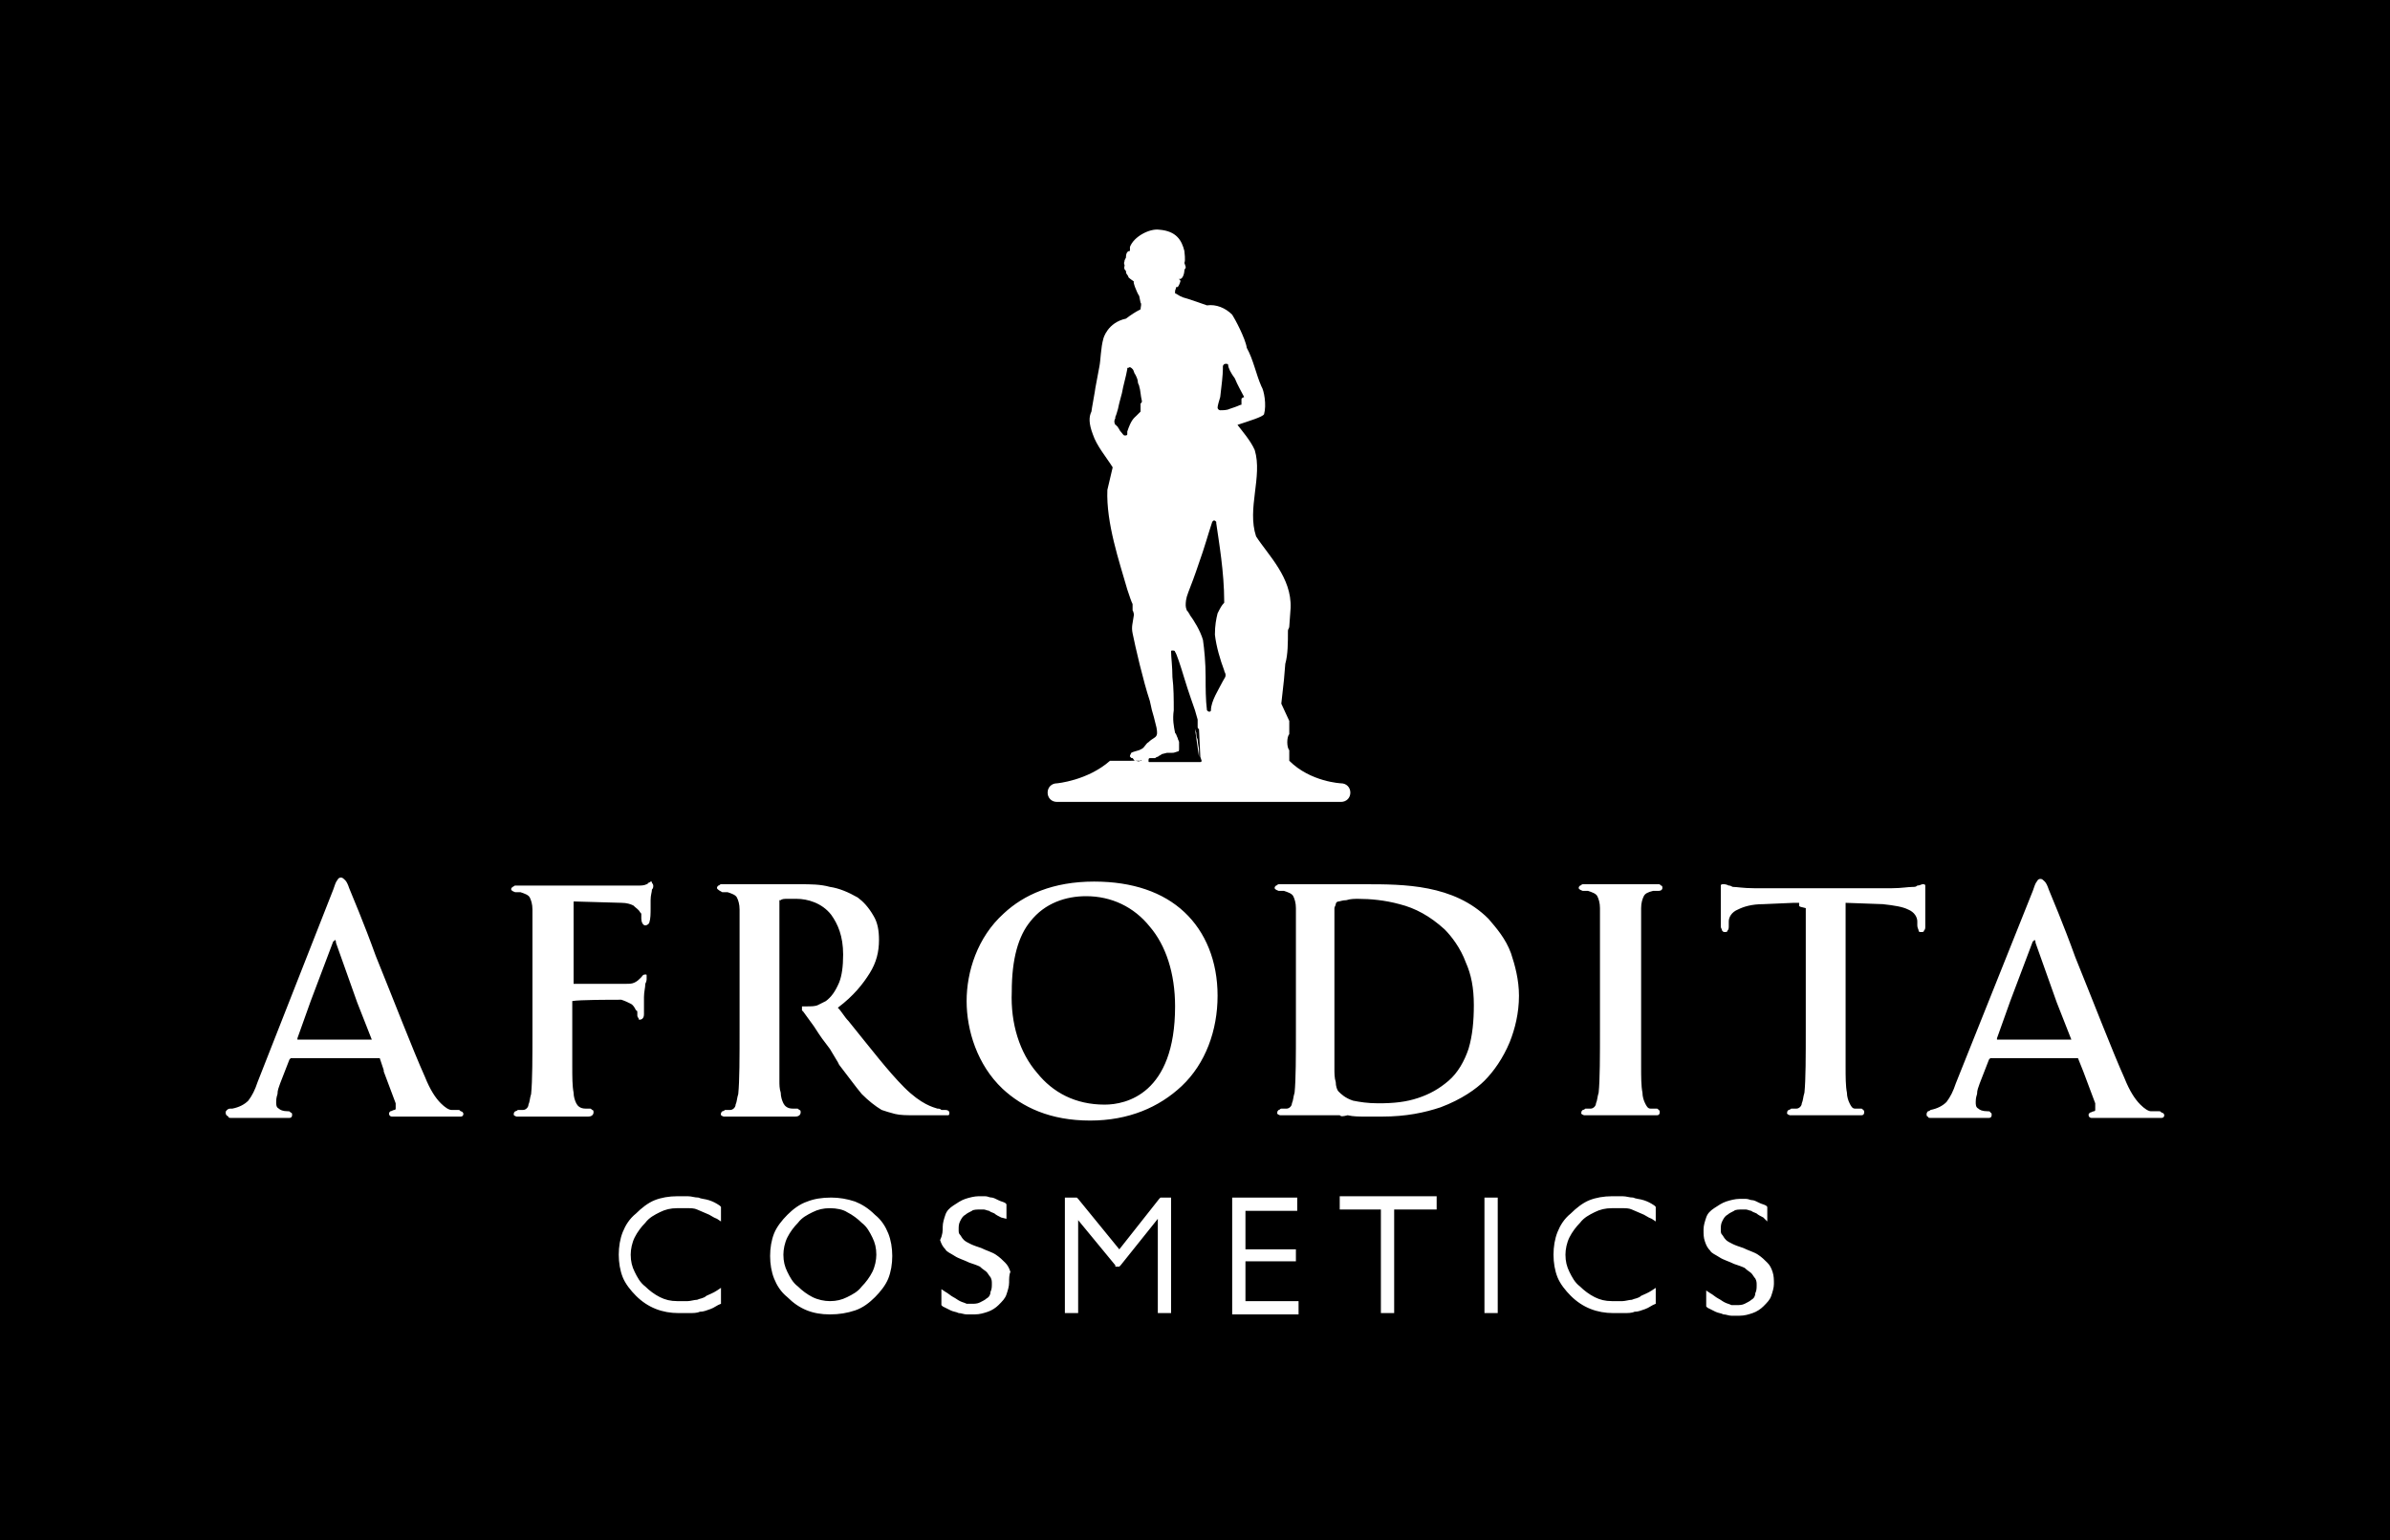 <svg xmlns="http://www.w3.org/2000/svg" xmlns:xlink="http://www.w3.org/1999/xlink" version="1.1" id="Layer_1" x="0px" y="0px" viewBox="0 0 180 116" style="enable-background:new 0 0 180 116;" xml:space="preserve">
<style type="text/css">
	.st0{fill-rule:evenodd;clip-rule:evenodd;fill:#000000;}
	.st1{fill:#FFFFFF;}
	.st2{fill-rule:evenodd;clip-rule:evenodd;fill:#FFFFFF;}
</style>
<g>
	<rect class="st0" width="180" height="116"/>
	<path class="st1" d="M132.8,91.7c-0.2-0.1-0.4-0.2-0.5-0.3c-0.2-0.1-0.3-0.1-0.4-0.2h0c-0.1,0-0.3-0.1-0.4-0.1c-0.1,0-0.2,0-0.3,0   c-0.2,0-0.5,0-0.6,0.1c-0.2,0.1-0.4,0.2-0.5,0.3h0c-0.2,0.1-0.3,0.3-0.4,0.5c-0.1,0.2-0.1,0.4-0.1,0.6c0,0.2,0,0.3,0.1,0.4   c0.1,0.1,0.1,0.2,0.3,0.4l0,0c0.1,0.1,0.3,0.2,0.5,0.3c0.2,0.1,0.5,0.2,0.8,0.3l0,0c0.4,0.2,0.8,0.3,1.1,0.5   c0.3,0.2,0.5,0.4,0.7,0.6l0,0c0.2,0.2,0.3,0.4,0.4,0.7c0.1,0.3,0.1,0.6,0.1,0.9c0,0.3-0.1,0.6-0.2,0.9c-0.1,0.3-0.3,0.5-0.6,0.8   c-0.2,0.2-0.5,0.4-0.8,0.5c-0.3,0.1-0.6,0.2-1,0.2c-0.2,0-0.4,0-0.6,0c-0.2,0-0.4-0.1-0.6-0.1c-0.2-0.1-0.4-0.1-0.6-0.2   c-0.2-0.1-0.4-0.2-0.6-0.3l-0.1-0.1v-0.1v-0.7v-0.4l0.3,0.2c0.2,0.1,0.4,0.3,0.6,0.4c0.2,0.1,0.3,0.2,0.5,0.3h0   c0.2,0.1,0.3,0.1,0.5,0.2c0.1,0,0.3,0,0.4,0c0.2,0,0.4,0,0.6-0.1c0.2-0.1,0.4-0.2,0.5-0.3c0.2-0.1,0.3-0.3,0.3-0.5   c0.1-0.2,0.1-0.4,0.1-0.6c0-0.2,0-0.3-0.1-0.5c-0.1-0.1-0.2-0.3-0.3-0.4h0c-0.1-0.1-0.3-0.2-0.5-0.4c-0.2-0.1-0.5-0.2-0.8-0.3   c-0.4-0.2-0.8-0.3-1.1-0.5c-0.3-0.2-0.6-0.3-0.7-0.5c-0.2-0.2-0.3-0.4-0.4-0.7c-0.1-0.3-0.1-0.5-0.1-0.9c0-0.3,0.1-0.6,0.2-0.9   c0.1-0.3,0.3-0.5,0.6-0.7c0.3-0.2,0.6-0.4,0.9-0.5c0.3-0.1,0.7-0.2,1-0.2c0.2,0,0.3,0,0.5,0c0.2,0,0.3,0.1,0.5,0.1   c0.1,0,0.3,0.1,0.5,0.2c0.2,0.1,0.3,0.1,0.5,0.2l0.1,0.1v0.1v0.7v0.3L132.8,91.7z M124.7,98.2c-0.3,0.1-0.5,0.3-0.8,0.4   c-0.3,0.1-0.5,0.2-0.8,0.2h0c-0.2,0.1-0.5,0.1-0.8,0.1c-0.3,0-0.6,0-0.8,0c-1.2,0-2.3-0.4-3.2-1.3c-0.4-0.4-0.8-0.9-1-1.4   c-0.2-0.5-0.3-1.1-0.3-1.7c0-0.6,0.1-1.2,0.3-1.7c0.2-0.5,0.5-1,1-1.4c0.4-0.4,0.9-0.8,1.4-1c0.5-0.2,1.1-0.3,1.7-0.3   c0.3,0,0.6,0,0.8,0c0.3,0,0.5,0.1,0.8,0.1h0c0.2,0.1,0.5,0.1,0.8,0.2c0.3,0.1,0.5,0.2,0.8,0.4l0.1,0.1V91v0.7V92l-0.3-0.2   c-0.3-0.1-0.5-0.3-0.8-0.4h0c-0.2-0.1-0.5-0.2-0.7-0.3c-0.2-0.1-0.5-0.1-0.7-0.1v0c-0.2,0-0.5,0-0.8,0c-0.5,0-0.9,0.1-1.3,0.3v0   c-0.4,0.2-0.8,0.4-1.1,0.8c-0.3,0.3-0.6,0.7-0.8,1.1c-0.2,0.4-0.3,0.9-0.3,1.3c0,0.5,0.1,0.9,0.3,1.3c0.2,0.4,0.4,0.8,0.8,1.1   c0.3,0.3,0.7,0.6,1.1,0.8v0c0.4,0.2,0.8,0.3,1.3,0.3c0.3,0,0.5,0,0.8,0h0c0.2,0,0.5-0.1,0.7-0.1c0.2-0.1,0.5-0.1,0.7-0.3h0   c0.2-0.1,0.5-0.2,0.8-0.4l0.3-0.2v0.3V98v0.1L124.7,98.2z M111.8,98.7v-8.3v-0.2h0.2h0.3h0.3h0.2v0.2v8.3v0.2h-0.2h-0.3H112h-0.2   V98.7z M104,98.7v-7.6h-2.9h-0.2v-0.2v-0.3v-0.3v-0.2h0.2h6.9h0.2v0.2v0.3v0.3v0.2H108H105v7.6v0.2h-0.2h-0.3h-0.3H104V98.7z    M92.8,98.7v-8.3v-0.2H93h4.5h0.2v0.2v0.3v0.3v0.2h-0.2h-3.7v2.9h3.6h0.2v0.2v0.3v0.3V95h-0.2h-3.6v3h3.8h0.2v0.2v0.3v0.3v0.2h-0.2   H93h-0.2V98.7z M81,98.9h-0.3h-0.3h-0.2v-0.2v-8.3v-0.2h0.2h0.3H81h0.1l0.1,0.1l3.1,3.8l3-3.8l0.1-0.1h0.1h0.3H88h0.2v0.2v8.3v0.2   H88h-0.3h-0.3h-0.2v-0.2v-6.9l-2.8,3.5l-0.1,0.1h-0.1h0h0H84L84,95.3l-2.8-3.4v6.8v0.2H81z M75.4,91.7c-0.2-0.1-0.4-0.2-0.5-0.3   c-0.2-0.1-0.3-0.1-0.4-0.2h0c-0.1,0-0.3-0.1-0.4-0.1c-0.1,0-0.2,0-0.3,0c-0.2,0-0.5,0-0.6,0.1c-0.2,0.1-0.4,0.2-0.5,0.3h0   c-0.2,0.1-0.3,0.3-0.4,0.5c-0.1,0.2-0.1,0.4-0.1,0.6c0,0.2,0,0.3,0.1,0.4c0.1,0.1,0.1,0.2,0.3,0.4l0,0c0.1,0.1,0.3,0.2,0.5,0.3   c0.2,0.1,0.5,0.2,0.8,0.3l0,0c0.4,0.2,0.8,0.3,1.1,0.5c0.3,0.2,0.5,0.4,0.7,0.6l0,0c0.2,0.2,0.3,0.4,0.4,0.7v0   C76,96,76,96.3,76,96.6c0,0.3-0.1,0.6-0.2,0.9c-0.1,0.3-0.3,0.5-0.6,0.8c-0.2,0.2-0.5,0.4-0.8,0.5c-0.3,0.1-0.6,0.2-1,0.2   c-0.2,0-0.4,0-0.6,0c-0.2,0-0.4-0.1-0.6-0.1c-0.2-0.1-0.4-0.1-0.6-0.2c-0.2-0.1-0.4-0.2-0.6-0.3l-0.1-0.1v-0.1v-0.7v-0.4l0.3,0.2   c0.2,0.1,0.4,0.3,0.6,0.4c0.2,0.1,0.3,0.2,0.5,0.3h0c0.2,0.1,0.3,0.1,0.5,0.2c0.1,0,0.3,0,0.4,0c0.2,0,0.4,0,0.6-0.1   c0.2-0.1,0.4-0.2,0.5-0.3c0.2-0.1,0.3-0.3,0.3-0.5c0.1-0.2,0.1-0.4,0.1-0.6c0-0.2,0-0.3-0.1-0.5c-0.1-0.1-0.2-0.3-0.3-0.4   c-0.1-0.1-0.3-0.2-0.5-0.4c-0.2-0.1-0.5-0.2-0.8-0.3c-0.4-0.2-0.8-0.3-1.1-0.5c-0.3-0.2-0.6-0.3-0.7-0.5c-0.2-0.2-0.3-0.4-0.4-0.7   C71,93,71,92.7,71,92.4c0-0.3,0.1-0.6,0.2-0.9c0.1-0.3,0.3-0.5,0.6-0.7c0.3-0.2,0.6-0.4,0.9-0.5c0.3-0.1,0.7-0.2,1-0.2   c0.2,0,0.3,0,0.5,0c0.2,0,0.3,0.1,0.5,0.1c0.1,0,0.3,0.1,0.5,0.2c0.2,0.1,0.3,0.1,0.5,0.2l0.1,0.1v0.1v0.7v0.3L75.4,91.7z M62.5,98   c0.5,0,0.9-0.1,1.3-0.3c0.4-0.2,0.8-0.4,1.1-0.8c0.3-0.3,0.6-0.7,0.8-1.1c0.2-0.4,0.3-0.9,0.3-1.3c0-0.5-0.1-0.9-0.3-1.3   c-0.2-0.4-0.4-0.8-0.8-1.1c-0.3-0.3-0.7-0.6-1.1-0.8C63.5,91.1,63,91,62.5,91c-0.5,0-0.9,0.1-1.3,0.3c-0.4,0.2-0.8,0.4-1.1,0.8   c-0.3,0.3-0.6,0.7-0.8,1.1c-0.2,0.4-0.3,0.9-0.3,1.3c0,0.5,0.1,0.9,0.3,1.3c0.2,0.4,0.4,0.8,0.8,1.1h0c0.3,0.3,0.7,0.6,1.1,0.8   C61.6,97.9,62.1,98,62.5,98z M62.5,99c-1.3,0-2.3-0.4-3.2-1.3l0,0c-0.5-0.4-0.8-0.9-1-1.4c-0.2-0.5-0.3-1.1-0.3-1.7   c0-0.6,0.1-1.2,0.3-1.7c0.2-0.5,0.6-1,1-1.4c0.4-0.4,0.9-0.8,1.5-1c0.5-0.2,1.1-0.3,1.8-0.3c0.6,0,1.2,0.1,1.8,0.3   c0.5,0.2,1,0.5,1.5,1c0.5,0.4,0.8,0.9,1,1.4c0.2,0.5,0.3,1.1,0.3,1.7c0,0.6-0.1,1.2-0.3,1.7c-0.2,0.5-0.6,1-1,1.4l0,0   c-0.4,0.4-0.9,0.8-1.5,1C63.8,98.9,63.2,99,62.5,99z M54.3,98.2c-0.3,0.1-0.5,0.3-0.8,0.4c-0.3,0.1-0.5,0.2-0.8,0.2h0   c-0.2,0.1-0.5,0.1-0.8,0.1c-0.3,0-0.6,0-0.8,0c-1.2,0-2.3-0.4-3.2-1.3c-0.4-0.4-0.8-0.9-1-1.4c-0.2-0.5-0.3-1.1-0.3-1.7   c0-0.6,0.1-1.2,0.3-1.7c0.2-0.5,0.5-1,1-1.4c0.4-0.4,0.9-0.8,1.4-1c0.5-0.2,1.1-0.3,1.7-0.3c0.3,0,0.6,0,0.8,0   c0.3,0,0.5,0.1,0.8,0.1h0c0.2,0.1,0.5,0.1,0.8,0.2c0.3,0.1,0.5,0.2,0.8,0.4l0.1,0.1V91v0.7V92l-0.3-0.2c-0.3-0.1-0.5-0.3-0.8-0.4h0   c-0.2-0.1-0.5-0.2-0.7-0.3c-0.2-0.1-0.5-0.1-0.7-0.1v0c-0.2,0-0.5,0-0.8,0c-0.5,0-0.9,0.1-1.3,0.3v0c-0.4,0.2-0.8,0.4-1.1,0.8   c-0.3,0.3-0.6,0.7-0.8,1.1c-0.2,0.4-0.3,0.9-0.3,1.3c0,0.5,0.1,0.9,0.3,1.3c0.2,0.4,0.4,0.8,0.8,1.1c0.3,0.3,0.7,0.6,1.1,0.8v0   c0.4,0.2,0.8,0.3,1.3,0.3c0.3,0,0.5,0,0.8,0h0c0.2,0,0.5-0.1,0.7-0.1c0.2-0.1,0.5-0.1,0.7-0.3h0c0.2-0.1,0.5-0.2,0.8-0.4l0.3-0.2   v0.3V98v0.1L54.3,98.2z"/>
	<path class="st1" d="M157.8,83.1l-0.9-2.4v0l-0.4-1c0,0,0,0-0.1,0c0,0-0.1,0-0.1,0H150c0,0-0.1,0-0.1,0l0,0c0,0,0,0-0.1,0.1   l-0.7,1.8l0,0c-0.1,0.3-0.2,0.5-0.2,0.8c-0.1,0.3-0.1,0.5-0.1,0.6c0,0.2,0,0.4,0.2,0.5c0.1,0.1,0.3,0.2,0.7,0.2h0l0,0   c0.1,0,0.2,0,0.2,0.1v0c0.1,0,0.1,0.1,0.1,0.2c0,0,0,0.2-0.2,0.2l0,0l0,0l-4.3,0h0c0,0-0.1,0-0.1,0c-0.1,0-0.2,0-0.2-0.1   c-0.1,0-0.1-0.1-0.1-0.2v0l0,0h0c0-0.1,0.1-0.2,0.1-0.2c0.1,0,0.2-0.1,0.2-0.1l0,0l0,0v0l0,0v0c0.5-0.1,0.9-0.3,1.2-0.6   c0.3-0.4,0.5-0.8,0.7-1.4l5.8-14.5l0,0c0.1-0.3,0.2-0.6,0.3-0.7c0.1-0.2,0.2-0.2,0.3-0.2c0.1,0,0.2,0.1,0.3,0.2   c0.1,0.1,0.2,0.3,0.3,0.6h0c0.2,0.5,1.1,2.6,2,5.1c1.3,3.2,2.8,7.1,3.7,9.1c0.4,1,0.8,1.6,1.2,2c0.3,0.3,0.6,0.5,0.8,0.5   c0.1,0,0.2,0,0.3,0c0.1,0,0.2,0,0.3,0l0,0c0.1,0,0.1,0,0.2,0.1c0.1,0,0.2,0.1,0.2,0.2c0,0,0,0.2-0.2,0.2l0,0l0,0   c-0.1,0-0.1,0-0.2,0c-0.1,0-0.2,0-0.3,0H158c-0.2,0-0.4,0-0.5,0c-0.1,0-0.2-0.1-0.2-0.2c0-0.1,0-0.1,0.1-0.2c0.1,0,0.2-0.1,0.3-0.1   c0,0,0,0,0,0v0c0.1,0,0.1-0.1,0.1-0.1c0-0.1,0-0.1,0-0.2C157.8,83.1,157.8,83.1,157.8,83.1L157.8,83.1z M150.4,78.2L150.4,78.2   L150.4,78.2L150.4,78.2L150.4,78.2c0,0.1,0,0.1,0,0.1c0,0,0,0,0,0c0,0,0,0,0,0c0,0,0,0,0,0h5.5c0,0,0.1,0,0.1,0c0,0,0,0,0,0   l-1.1-2.8l0,0l-1.6-4.5l0,0l0,0l0,0v0c0-0.1,0-0.2-0.1-0.2c0,0,0,0,0,0c0,0,0,0.1-0.1,0.1l0,0l0,0l-1.7,4.5v0L150.4,78.2   L150.4,78.2L150.4,78.2C150.4,78.1,150.4,78.1,150.4,78.2C150.4,78.2,150.4,78.2,150.4,78.2L150.4,78.2z M29.8,83.1l-0.9-2.4l0-0.1   h0l-0.3-0.9c0,0,0,0-0.1,0c0,0-0.1,0-0.1,0H22c0,0-0.1,0-0.1,0c0,0,0,0-0.1,0.1l-0.7,1.8l0,0c-0.1,0.3-0.2,0.5-0.2,0.8   c-0.1,0.3-0.1,0.5-0.1,0.6c0,0.2,0,0.4,0.2,0.5c0.1,0.1,0.3,0.2,0.7,0.2h0l0,0c0.1,0,0.1,0,0.2,0.1c0.1,0,0.1,0.1,0.1,0.2   c0,0,0,0.2-0.2,0.2l0,0l0,0l-4.3,0h0c0,0-0.1,0-0.1,0c-0.1,0-0.2,0-0.2-0.1C17,84,17,83.9,17,83.8v0l0,0h0c0-0.1,0-0.1,0.1-0.2   c0.1-0.1,0.2-0.1,0.3-0.1l0,0l0,0h0l0.1,0h0c0.5-0.1,0.9-0.3,1.2-0.6c0.3-0.4,0.5-0.8,0.7-1.4L25.1,67l0,0c0.1-0.3,0.2-0.6,0.3-0.7   c0.1-0.2,0.2-0.2,0.3-0.2c0.1,0,0.2,0.1,0.3,0.2c0.1,0.1,0.2,0.3,0.3,0.6c0.2,0.5,1.1,2.6,2,5.1c1.3,3.2,2.8,7.1,3.7,9.1   c0.4,1,0.8,1.6,1.2,2c0.3,0.3,0.6,0.5,0.8,0.5c0.1,0,0.2,0,0.2,0c0.1,0,0.2,0,0.3,0l0,0c0.1,0,0.1,0,0.2,0.1c0.1,0,0.2,0.1,0.2,0.2   c0,0,0,0.2-0.2,0.2l0,0l0,0c-0.1,0-0.1,0-0.2,0c-0.1,0-0.2,0-0.3,0H30c-0.2,0-0.4,0-0.5,0c-0.1,0-0.2-0.1-0.2-0.2   c0-0.1,0-0.1,0.1-0.2c0.1,0,0.2-0.1,0.3-0.1c0,0,0,0,0,0v0c0.1,0,0.1-0.1,0.1-0.1c0-0.1,0-0.1,0-0.2C29.8,83.1,29.8,83.1,29.8,83.1   L29.8,83.1z M22.4,78.2L22.4,78.2L22.4,78.2L22.4,78.2L22.4,78.2c0,0.1,0,0.1,0,0.1c0,0,0,0,0,0v0c0,0,0,0,0,0c0,0,0,0,0,0h5.5   c0,0,0,0,0.1,0c0,0,0,0,0,0l-1.1-2.8l0,0L25.3,71l0,0l0,0l0,0v0c0-0.1,0-0.2-0.1-0.2c0,0,0,0,0,0c0,0,0,0.1-0.1,0.1l0,0l0,0   l-1.7,4.5v0L22.4,78.2L22.4,78.2L22.4,78.2C22.4,78.1,22.4,78.1,22.4,78.2L22.4,78.2C22.4,78.2,22.4,78.2,22.4,78.2L22.4,78.2z    M43.1,75.4c0,0,0,0.1,0,0.1v1.9c0,1.1,0,2.1,0,2.9c0,0.8,0,1.5,0.1,2v0c0,0.3,0.1,0.6,0.2,0.8c0.1,0.2,0.3,0.4,0.7,0.4h0   c0,0,0.1,0,0.1,0c0.1,0,0.1,0,0.2,0h0h0l0,0c0.1,0,0.1,0,0.2,0.1c0.1,0,0.1,0.1,0.1,0.2c0,0,0,0.3-0.4,0.3h0c0,0,0,0,0,0l0,0l0,0   h-5.4h0l0,0c-0.3-0.1-0.2-0.2-0.2-0.2c0-0.1,0-0.1,0.1-0.2c0.1,0,0.2-0.1,0.2-0.1l0,0c0.1,0,0.1,0,0.2,0c0.1,0,0.1,0,0.2,0l0,0   c0.2,0,0.4-0.2,0.4-0.4c0.1-0.2,0.1-0.5,0.2-0.8h0c0.1-1,0.1-2.7,0.1-4.9v-4.1c0-1.8,0-2.8,0-3.5c0-0.7,0-1,0-1.4   c0-0.4-0.1-0.7-0.2-0.9c-0.1-0.2-0.4-0.3-0.7-0.4l0,0c0,0-0.1,0-0.1,0c0,0-0.1,0-0.1,0l0,0l0,0c0,0,0,0,0,0c0,0,0,0,0,0h0l0,0   l-0.1,0v0l-0.1,0l0,0l0,0c-0.3-0.1-0.3-0.2-0.3-0.2c0-0.1,0-0.1,0.1-0.2c0.1,0,0.1-0.1,0.2-0.1l0,0l0,0c0.2,0,0.4,0,0.6,0   c0.3,0,0.6,0,0.9,0l0,0l0.2,0c0.5,0,0.9,0,1.2,0c0.5,0,1.9,0,3.2,0c1.3,0,2.6,0,2.9,0c0.1,0,0.2,0,0.2,0c0.3,0,0.5,0,0.7-0.1v0   c0,0,0.1,0,0.1-0.1c0.1,0,0.2-0.1,0.2-0.1c0.1,0,0.1,0,0.1,0.1h0c0,0,0.1,0.1,0.1,0.2c0,0.1,0,0.2-0.1,0.3c0,0.2-0.1,0.4-0.1,0.8h0   c0,0.1,0,0.3,0,0.6c0,0.4,0,0.8-0.1,1.1l0,0l0,0c-0.1,0.2-0.3,0.2-0.3,0.2c-0.2,0-0.3-0.3-0.3-0.5c0,0,0-0.1,0-0.1   c0-0.1,0-0.1,0-0.2c0-0.1,0-0.1-0.1-0.2c-0.1-0.2-0.3-0.3-0.5-0.5c-0.2-0.1-0.5-0.2-0.9-0.2l-3.5-0.1v0c-0.1,0-0.1,0-0.1,0h0   c0,0,0,0.1,0,0.2V74c0,0.1,0,0.1,0,0.1l0,0c0,0,0,0,0.1,0v0l2.9,0l0,0c0.2,0,0.4,0,0.5,0c0.2,0,0.3,0,0.5,0h0c0.2,0,0.4,0,0.6-0.1   c0.2-0.1,0.3-0.2,0.4-0.3l0,0c0,0,0,0,0.1-0.1c0.1-0.1,0.1-0.2,0.3-0.2c0.1,0,0.1,0,0.1,0.1c0,0,0,0.1,0,0.2c0,0.1,0,0.2-0.1,0.4   c0,0.3-0.1,0.6-0.1,1c0,0.1,0,0.3,0,0.4v0c0,0.2,0,0.4,0,0.6l0,0.3c0,0.4-0.3,0.4-0.3,0.4c-0.1,0-0.1,0-0.1-0.1   c0,0-0.1-0.1-0.1-0.2l0,0l0,0c0-0.1,0-0.2,0-0.2c0-0.1,0-0.2-0.1-0.2l0,0c-0.1-0.2-0.2-0.4-0.4-0.5c-0.2-0.1-0.4-0.2-0.7-0.3v0   C46,75.3,43.6,75.3,43.1,75.4C43.1,75.3,43.1,75.3,43.1,75.4z M58.7,74L58.7,74v1.5v1.9v0.3v2.5h0l0,0c0,0.4,0,0.8,0,1.2   c0,0.3,0,0.6,0.1,0.9v0c0,0.3,0.1,0.6,0.2,0.8c0.1,0.2,0.3,0.4,0.7,0.4h0c0,0,0.1,0,0.1,0c0.1,0,0.1,0,0.2,0h0h0l0,0   c0.1,0,0.1,0,0.2,0.1c0.1,0,0.1,0.1,0.1,0.2c0,0,0,0.3-0.4,0.3h0c0,0,0,0,0,0l0,0l0,0h-5.4h0l0,0c-0.3-0.1-0.2-0.2-0.2-0.2   c0-0.1,0-0.1,0.1-0.2c0.1,0,0.2-0.1,0.2-0.1l0,0c0.1,0,0.1,0,0.2,0c0.1,0,0.1,0,0.2,0l0,0c0.2,0,0.4-0.2,0.4-0.4   c0.1-0.2,0.1-0.5,0.2-0.8h0c0.1-1,0.1-2.7,0.1-4.9v-4.1c0-1.8,0-2.8,0-3.5c0-0.7,0-1,0-1.4v0c0-0.4-0.1-0.7-0.2-0.9   c-0.1-0.2-0.4-0.3-0.7-0.4l0,0c0,0-0.1,0-0.1,0c0,0-0.1,0-0.1,0l0,0l0,0c0,0,0,0,0,0c0,0,0,0,0,0h0l0,0l-0.1,0v0l-0.1,0l0,0l0,0   C54,67,54,66.9,54,66.9c0-0.1,0-0.1,0.1-0.2v0c0.1,0,0.1-0.1,0.2-0.1l0,0l0,0c0.2,0,0.4,0,0.6,0c0.3,0,0.6,0,0.9,0l0,0l0.2,0   c0.5,0,0.9,0,1.2,0v0l0.5,0l0.8,0l0.3,0c0.6,0,1.2,0,1.5,0c0.7,0,1.5,0,2.2,0.2c0.7,0.1,1.4,0.4,2.1,0.8l0,0   c0.4,0.3,0.8,0.7,1.2,1.4c0.3,0.5,0.4,1.1,0.4,1.8c0,0.9-0.2,1.7-0.7,2.5c-0.5,0.8-1.2,1.7-2.4,2.6c0.3,0.3,0.5,0.7,0.8,1   c1.7,2.1,3,3.8,4.2,5c1.3,1.3,2.2,1.5,2.5,1.6l0,0v0c0.1,0,0.2,0,0.3,0.1c0.1,0,0.2,0,0.3,0c0.2,0,0.3,0.1,0.3,0.2   c0,0.1,0,0.2-0.1,0.2c-0.1,0-0.2,0-0.3,0h-2.2c-0.6,0-1.1,0-1.5-0.1c-0.4-0.1-0.7-0.2-1-0.3v0c-0.5-0.3-1-0.7-1.5-1.2   c-0.5-0.6-1-1.3-1.7-2.2v0l-0.1-0.2l0,0L62.5,79l0,0l-0.3-0.4c-0.4-0.5-0.7-1-0.9-1.3l0,0l-0.8-1.1l-0.1-0.1l0,0l0,0l0-0.1l0,0l0,0   c0-0.1,0-0.2,0-0.2c0,0,0.1,0,0.2,0h0l0.1,0l0,0h0v0c0.4,0,0.7,0,0.9-0.1c0.2-0.1,0.4-0.2,0.6-0.3v0c0.4-0.3,0.7-0.7,1-1.4   c0.2-0.5,0.3-1.2,0.3-2.1c0-1.4-0.4-2.3-0.9-3c-0.7-0.9-1.8-1.2-2.6-1.2c-0.3,0-0.5,0-0.7,0h0c-0.2,0-0.4,0-0.5,0.1h0   c0,0-0.1,0-0.1,0c0,0,0,0,0,0v0.3V74z M89,81.8c-1.7,1.6-4,2.6-6.9,2.6c-3,0-5.1-1-6.6-2.4c-1.9-1.8-2.7-4.4-2.7-6.6   c0-2.2,0.8-4.8,2.8-6.6c1.5-1.4,3.7-2.4,6.8-2.4c2.9,0,5.2,0.8,6.8,2.3c1.6,1.5,2.5,3.7,2.5,6.3C91.7,77.6,90.8,80.1,89,81.8z    M78.1,80.8c1.2,1.5,2.9,2.4,5.1,2.4c1.6,0,5.3-0.8,5.3-7.4c0-2.5-0.7-4.6-1.9-6c-1.2-1.5-2.9-2.3-4.8-2.3c-1.5,0-3.1,0.5-4.2,1.9   c-0.9,1.1-1.4,2.8-1.4,5.3C76.1,77.1,76.8,79.3,78.1,80.8z M100.9,84c-0.2,0-0.3,0-0.4,0h-4.1h0l0,0c-0.3-0.1-0.2-0.2-0.2-0.2   c0-0.1,0-0.1,0.1-0.2c0.1,0,0.1-0.1,0.2-0.1l0,0c0.1,0,0.1,0,0.2,0c0.1,0,0.1,0,0.2,0l0,0c0.2,0,0.4-0.2,0.4-0.4   c0.1-0.2,0.1-0.5,0.2-0.8h0c0.1-1,0.1-2.7,0.1-4.9v-4.1c0-1.8,0-2.8,0-3.5c0-0.7,0-1,0-1.4v0c0-0.4-0.1-0.7-0.2-0.9   c-0.1-0.2-0.4-0.3-0.7-0.4l0,0c0,0-0.1,0-0.1,0c0,0-0.1,0-0.1,0l0,0l0,0c0,0,0,0,0,0h0c0,0,0,0,0,0l0,0h0h0l0,0c0,0,0,0-0.1,0   l-0.1,0l0,0l0,0c-0.3-0.1-0.3-0.2-0.3-0.2c0-0.1,0-0.1,0.1-0.2l0,0c0.1,0,0.1-0.1,0.2-0.1l0,0l0,0c0.2,0,0.4,0,0.6,0   c0.3,0,0.6,0,0.9,0l0,0l0.3,0c0.5,0,0.9,0,1.1,0v0l1.4,0c0.3,0,0.7,0,1.1,0c0.4,0,0.7,0,1.1,0c2.9,0,6.7,0,9.3,2.6   c0.6,0.7,1.3,1.5,1.7,2.6c0.3,0.9,0.6,2,0.6,3.2c0,1.3-0.3,2.5-0.7,3.5c-0.5,1.2-1.2,2.2-1.9,2.9c-0.6,0.6-1.7,1.4-3.3,2   c-1.2,0.4-2.6,0.7-4.4,0.7c-0.4,0-0.9,0-1.3,0c-0.4,0-0.9,0-1.3-0.1C101.1,84.1,101,84.1,100.9,84z M100.5,70c0,0.7,0,1.5,0,2.4h0   v1.6v0v1.5v0.5h0c0,1.1,0,2.1,0,2.8c0,0.9,0,1.4,0,1.7v0c0,0.3,0,0.7,0.1,1c0,0.3,0.1,0.6,0.2,0.7l0,0c0.2,0.2,0.5,0.5,1.1,0.7   c0.5,0.1,1.1,0.2,1.9,0.2c1.2,0,2.1-0.1,3-0.4c0.9-0.3,1.6-0.7,2.3-1.3l0,0c0.7-0.6,1.2-1.5,1.5-2.4c0.3-1,0.4-2.1,0.4-3.3   c0-1.3-0.2-2.3-0.6-3.2h0c-0.4-1.1-1.1-2-1.6-2.5c-1.1-1-2.2-1.6-3.4-1.9c-1.1-0.3-2.2-0.4-3.1-0.4c-0.3,0-0.6,0-0.9,0.1   c-0.3,0-0.5,0.1-0.6,0.1l0,0c-0.1,0-0.2,0.1-0.2,0.2l0,0c0,0.1-0.1,0.2-0.1,0.3l0,0C100.5,68.7,100.5,69.2,100.5,70z M120.9,66.6   c0.4,0,0.8,0,1.1,0c0.3,0,0.7,0,1.1,0l0.3,0l0,0c0.3,0,0.6,0,0.9,0c0.2,0,0.4,0,0.6,0l0,0l0,0c0.1,0,0.1,0,0.2,0.1   c0.1,0,0.1,0.1,0.1,0.2c0,0,0,0.2-0.3,0.2l0,0l0,0l-0.1,0c0,0-0.1,0-0.1,0l0,0h0c0,0,0,0,0,0c0,0,0,0,0,0l0,0l0,0c0,0-0.1,0-0.1,0   c0,0-0.1,0-0.1,0l0,0c-0.4,0.1-0.6,0.2-0.7,0.4c-0.1,0.2-0.2,0.5-0.2,0.9c0,0.7,0,1.4,0,4.9v4.1c0,1.1,0,2.1,0,2.9   c0,0.8,0,1.5,0.1,2h0c0,0.3,0.1,0.6,0.2,0.8c0.1,0.2,0.2,0.4,0.4,0.4l0,0c0.1,0,0.1,0,0.2,0c0.1,0,0.1,0,0.2,0l0,0   c0.1,0,0.2,0,0.2,0.1c0.1,0,0.1,0.1,0.1,0.2c0,0,0,0.2-0.2,0.2l0,0h0H122h-2.7h0l0,0c-0.3-0.1-0.2-0.2-0.2-0.2c0-0.1,0-0.1,0.1-0.2   c0.1,0,0.2-0.1,0.2-0.1l0,0c0.1,0,0.1,0,0.2,0c0.1,0,0.1,0,0.2,0l0,0c0.2,0,0.4-0.2,0.4-0.4c0.1-0.2,0.1-0.5,0.2-0.8h0   c0.1-1,0.1-2.7,0.1-4.9v-4.1c0-1.8,0-2.8,0-3.5c0-0.7,0-1,0-1.4c0-0.4-0.1-0.7-0.2-0.9c-0.1-0.2-0.4-0.3-0.7-0.4l0,0   c0,0-0.1,0-0.1,0c0,0-0.1,0-0.1,0l0,0l0,0c0,0,0,0,0,0c0,0,0,0,0,0h0l0,0c0,0,0,0-0.1,0l-0.1,0l0,0l0,0c-0.3-0.1-0.3-0.2-0.3-0.2   c0-0.1,0-0.1,0.1-0.2c0.1,0,0.1-0.1,0.2-0.1l0,0l0,0c0.2,0,0.4,0,0.6,0c0.3,0,0.6,0,0.9,0l0,0L120.9,66.6z M135.5,68.2   c0-0.1,0-0.1,0-0.2l-0.4,0l0,0v0l-2.3,0.1h0c-0.9,0-1.5,0.2-1.9,0.4c-0.5,0.2-0.7,0.6-0.7,0.9l0,0l0,0.3h0c0,0.2,0,0.3-0.1,0.4   c0,0.1-0.1,0.1-0.2,0.1c-0.1,0-0.1,0-0.2-0.1c0-0.1-0.1-0.2-0.1-0.3l0,0v0c0-0.3,0-0.9,0-1.5c0-0.5,0-1,0-1.2c0-0.2,0-0.3,0-0.4v0   c0-0.1,0.1-0.1,0.2-0.1c0.1,0,0.2,0,0.4,0.1c0.1,0,0.1,0,0.3,0.1l0,0c0.3,0,0.8,0.1,1.6,0.1h3.6h0v0h6.8c0.7,0,1.2-0.1,1.6-0.1l0,0   v0c0.1,0,0.2,0,0.3-0.1c0.2,0,0.3-0.1,0.4-0.1c0.1,0,0.2,0,0.2,0.1h0c0,0.1,0,0.2,0,0.4c0,0.2,0,0.7,0,1.2c0,0.6,0,1.1,0,1.5v0l0,0   c0,0.1,0,0.2-0.1,0.3c0,0.1-0.1,0.1-0.2,0.1c-0.1,0-0.2,0-0.2-0.1c0-0.1-0.1-0.2-0.1-0.4h0l0-0.3l0,0c0-0.3-0.2-0.7-0.7-0.9   c-0.4-0.2-1-0.3-1.9-0.4h0l-2.8-0.1c0,0.1,0,0.1,0,0.2c0,0.1,0,0.2,0,0.2v0c0,0.7,0,1.4,0,4.9v4.1c0,1.1,0,2.1,0,2.9   c0,0.8,0,1.5,0.1,2h0c0,0.3,0.1,0.6,0.2,0.8c0.1,0.2,0.2,0.4,0.4,0.4l0,0c0.1,0,0.1,0,0.2,0c0.1,0,0.1,0,0.2,0l0,0   c0.1,0,0.2,0,0.2,0.1c0.1,0,0.1,0.1,0.1,0.2c0,0,0,0.2-0.2,0.2l0,0h0h-2.7h-2.7h0l0,0c-0.3-0.1-0.2-0.2-0.2-0.2   c0-0.1,0-0.1,0.1-0.2c0.1,0,0.2-0.1,0.2-0.1l0,0c0.1,0,0.1,0,0.2,0c0.1,0,0.1,0,0.2,0l0,0c0.2,0,0.4-0.2,0.4-0.4   c0.1-0.2,0.1-0.5,0.2-0.8h0c0.1-1,0.1-2.7,0.1-4.9v-4.1c0-1.8,0-2.8,0-3.5c0-0.7,0-1,0-1.4C135.6,68.3,135.5,68.3,135.5,68.2z"/>
	<path class="st2" d="M84.5,29.6c0.1-0.6,0.3-1.2,0.4-1.8c0-0.1,0-0.1,0.1-0.1c0.1-0.1,0.2,0,0.3,0.1c0.1,0.1,0.1,0.3,0.2,0.4   c0.1,0.2,0.2,0.4,0.2,0.6l0,0c0,0.1,0.1,0.2,0.1,0.3c0.1,0.3,0.1,0.7,0.2,1.1h0c0,0.1,0,0.1-0.1,0.2c0,0,0,0.2,0,0.4l0,0.1   c0,0,0,0.1,0,0.1c-0.1,0.1-0.2,0.2-0.3,0.3c-0.2,0.2-0.4,0.3-0.7,1.2l0,0c0,0.1,0,0.1,0,0.2c0,0.1-0.1,0.1-0.2,0.1   c-0.1,0-0.2-0.2-0.3-0.3l0,0c-0.1-0.1-0.1-0.2-0.2-0.3c0,0,0-0.1-0.1-0.1c0,0,0-0.1-0.1-0.1c-0.1-0.2-0.1-0.3,0-0.5l0-0.1l0,0l0,0   c0.1-0.2,0.1-0.3,0.2-0.6l0,0C84.3,30.3,84.4,30,84.5,29.6 M93.5,30.1l0,0.3h0c0,0.1,0,0.1-0.1,0.1c-0.2,0.1-0.5,0.2-0.8,0.3   c-0.2,0.1-0.5,0.1-0.7,0.1c0,0,0,0,0,0c-0.1,0-0.2-0.1-0.2-0.2c0-0.1,0.1-0.5,0.2-0.8c0.1-0.8,0.2-1.7,0.2-2.1c0-0.1,0-0.2,0-0.2h0   c0-0.1,0.1-0.2,0.2-0.2c0.1,0,0.2,0,0.2,0.1c0,0.2,0.2,0.6,0.5,1c0.2,0.5,0.5,1,0.7,1.4C93.5,30,93.5,30,93.5,30.1z M92.2,50.5   c0,0.1,0.1,0.2,0.1,0.3l0,0c0,0,0,0.1,0,0.1c0,0.1-0.1,0.2-0.2,0.4c-0.3,0.6-0.9,1.5-0.9,2.2c0,0.1-0.1,0.1-0.1,0.1   c-0.1,0-0.1,0-0.2-0.1c-0.1-0.8-0.1-1.7-0.1-2.5c0-1.1-0.1-2.1-0.2-2.8l0,0c-0.2-0.7-0.7-1.5-1-1.9c0-0.1-0.1-0.1-0.1-0.2   c0,0,0,0,0,0c0,0,0,0-0.1-0.1c0,0-0.1-0.2-0.1-0.4c0-0.2,0-0.5,0.2-1l0,0c0.2-0.5,0.5-1.3,0.8-2.2c0.4-1.1,0.7-2.2,1-3.1l0,0   c0,0,0.1-0.1,0.1-0.1c0.1,0,0.1,0,0.2,0.1l0,0.1c0.2,1.4,0.6,3.7,0.6,5.9c0,0,0,0.1,0,0.1c-0.2,0.2-0.3,0.4-0.5,0.8   c-0.1,0.4-0.2,0.9-0.2,1.6C91.6,48.7,91.9,49.7,92.2,50.5z M90,54.9L90,54.9l0.1,0.3h0c0,0,0,0.1,0,0.1c0,0,0,0.2,0.1,0.4   c0,0.3,0.1,0.6,0.1,0.8c0,0,0,0.1,0,0.2c0,0.1,0,0.3,0,0.3l0,0 M90.4,57l0.1,0.3c0,0,0,0,0,0c0,0.1-0.1,0.1-0.1,0.1h-3.8v0   c-0.1,0-0.1,0-0.1-0.1c0-0.1,0-0.2,0.1-0.2c0,0,0.1,0,0.1,0l0,0c0,0,0.1,0,0.1,0c0,0,0.1,0,0.2,0c0,0,0.1-0.1,0.2-0.1   c0.1-0.1,0.2-0.1,0.3-0.2v0l0.4-0.1c0,0,0,0,0,0c0.2,0,0.3,0,0.4,0c0.1,0,0.1,0,0.4-0.1l0,0l0,0l0,0c0.1,0,0.1-0.1,0.1-0.2   c0-0.1,0-0.2,0-0.4c0,0,0-0.1,0-0.1h0l0,0c0-0.1-0.1-0.2-0.1-0.3c-0.1-0.2-0.1-0.3-0.2-0.4l0,0l0,0l0,0c-0.1-0.5-0.2-1-0.1-1.7   c0-0.8,0-1.7-0.1-2.5c0-0.8-0.1-1.5-0.1-1.9h0c0-0.1,0-0.1,0.1-0.1c0.1,0,0.2,0,0.2,0.1c0.1,0.1,0.4,1,0.7,2c0.3,1,0.7,2.1,0.8,2.4   l0,0l0.2,0.7c0,0,0,0,0,0.1c0,0.2,0,0.3,0,0.4c0,0.1,0,0.2,0.1,0.2l0,0l0,0l0,0l0,0l0,0 M87.3,17.3c1.3,0.1,1.7,0.8,1.9,1.6   c0,0.1,0.1,0.7,0,0.9l0.1,0.3c0,0.2-0.1,0.1-0.1,0.3c0,0.1-0.1,0.7-0.4,0.6c0,0.1,0.1,0,0.1,0.2c-0.1,0.3-0.2,0.5-0.3,0.4l-0.1,0.3   c0,0,0,0.1,0,0.2c0.1,0,0.3,0.2,0.6,0.3c0.4,0.1,1.8,0.6,1.8,0.6c0.7-0.1,1.4,0.2,1.9,0.7c0.2,0.3,1,1.8,1.1,2.5   c0.5,0.9,0.7,2,1.1,2.9c0.2,0.3,0.4,1.4,0.2,2.1c0,0,0,0,0,0c-0.1,0.2-1.1,0.5-2,0.8c0.3,0.4,1,1.2,1.3,1.9c0.6,2-0.6,4.4,0.1,6.5   c0.9,1.4,2.7,3.1,2.6,5.4l-0.1,1.4c0,0.1-0.1,0.2-0.1,0.3c0,0.9,0,1.8-0.2,2.5l-0.1,1.2L96.5,53l0.6,1.3l0,1c-0.2,0.2-0.2,1,0,1.2   l0,0.8c1.6,1.6,3.9,1.7,3.9,1.7c0.4,0,0.7,0.3,0.7,0.7v0c0,0.4-0.3,0.7-0.7,0.7H79.6c-0.4,0-0.7-0.3-0.7-0.7v0   c0-0.4,0.3-0.7,0.7-0.7c0,0,2.3-0.2,4-1.7H86c0,0-0.1-0.1-0.1,0c-0.2,0.1-0.2,0-0.4,0c-0.1,0-0.1-0.1-0.2-0.2   c-0.2,0-0.1-0.1-0.2-0.1c0-0.1,0-0.1,0.1-0.3c0.2-0.1,0.3-0.1,0.6-0.2l0.2-0.1c0.2-0.1,0.3-0.4,0.5-0.5c0.3-0.3,0.5-0.3,0.6-0.5   c0.1-0.2,0-0.5,0-0.6l-0.2-0.8c-0.1-0.3-0.2-0.7-0.3-1.2c-0.5-1.5-1.1-4.1-1.3-5.1c-0.1-0.5,0-0.7,0.1-1.4c0-0.1-0.1-0.4-0.1-0.3   l0-0.5c-0.1-0.2-0.2-0.5-0.4-1.1c-0.6-2.1-1.6-5-1.5-7.5l0.4-1.7c-0.5-0.8-1.2-1.6-1.5-2.5c-0.3-0.8-0.3-1.3-0.1-1.7   c0-0.1,0.3-1.7,0.3-1.8l0.3-1.6c0.1-0.5,0.1-1.4,0.3-2.1c0,0,0.3-1.2,1.7-1.5c0.4-0.3,0.7-0.5,1.1-0.7c0-0.2,0.1-0.4,0-0.5   l-0.1-0.5c-0.2-0.3-0.5-1.1-0.4-1.1c0,0-0.3-0.2-0.4-0.3c-0.1-0.3-0.2-0.2-0.2-0.5c0,0-0.2-0.1-0.1-0.4c-0.1-0.3,0-0.2,0-0.4   l0.1-0.2c0-0.1,0-0.5,0.3-0.5l0-0.3C85.4,17.8,86.6,17.2,87.3,17.3z"/>
</g>
</svg>